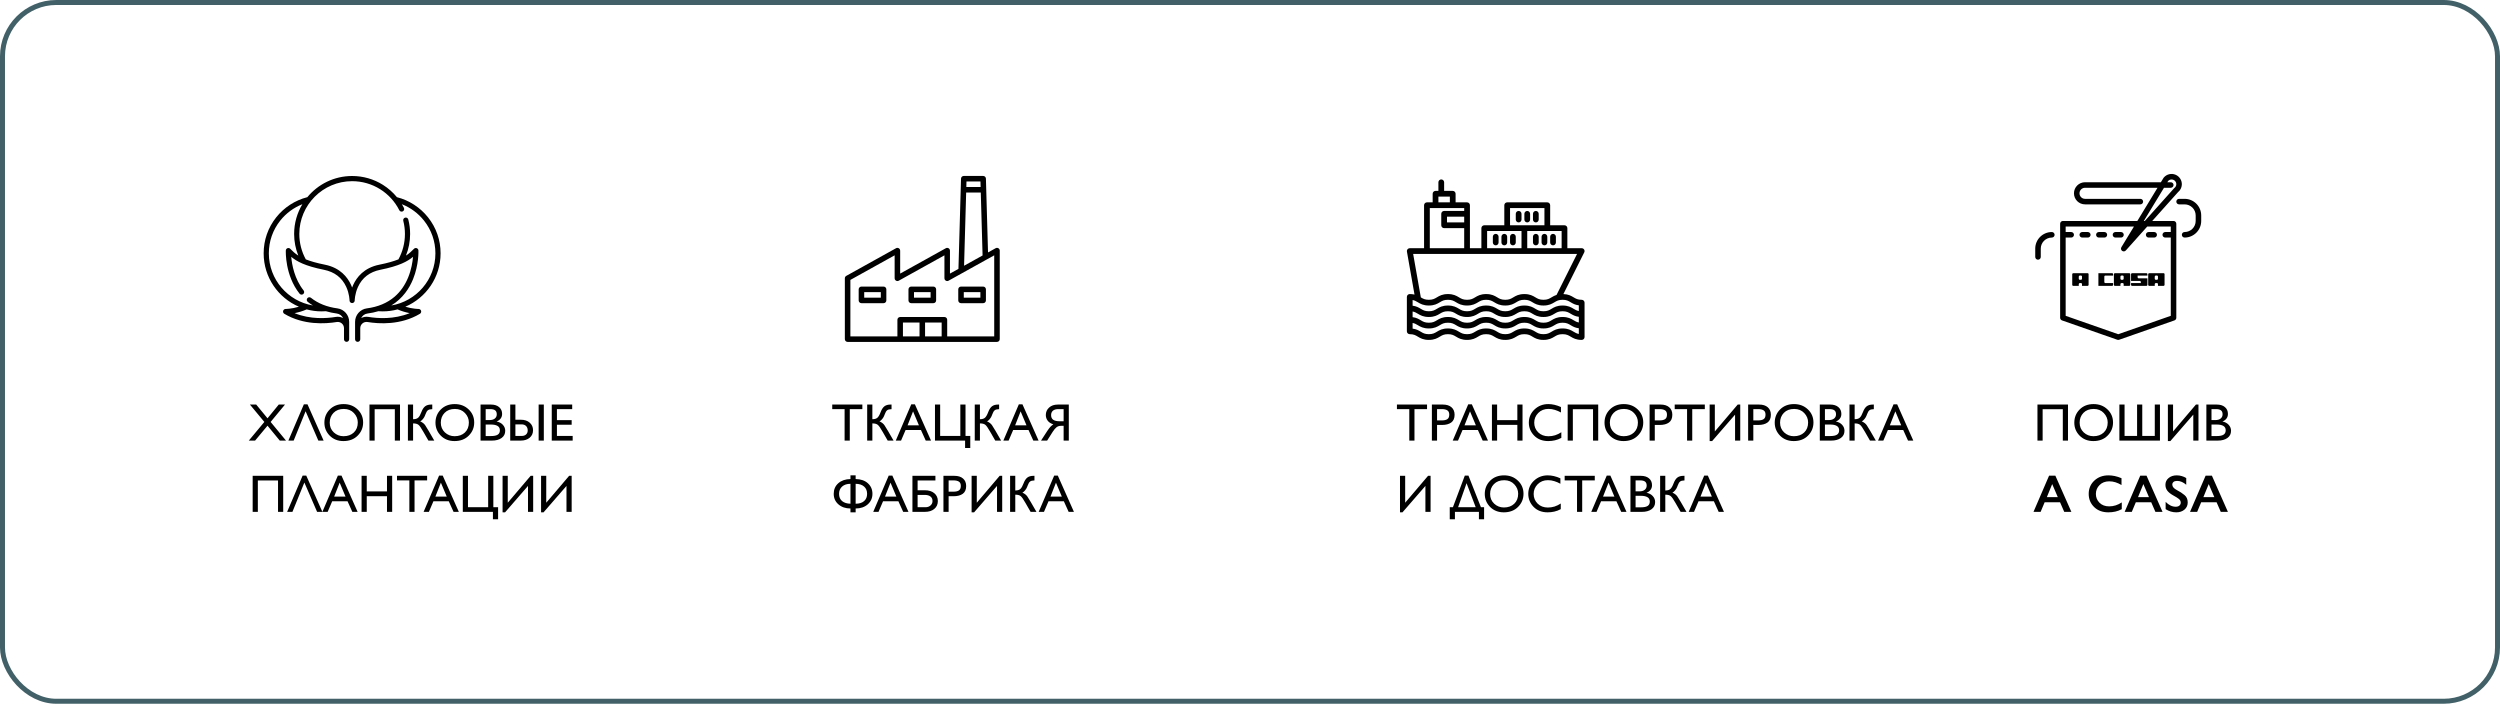 <?xml version="1.0" encoding="UTF-8"?> <svg xmlns="http://www.w3.org/2000/svg" width="5016" height="1412" viewBox="0 0 5016 1412" fill="none"> <rect x="5" y="5" width="5006" height="1402" rx="108" stroke="#426067" stroke-width="10"></rect> <path d="M514.052 811.708L536.736 839.268L559.314 811.708H571.822L542.99 846.582L573.836 884H561.328L536.736 854.108L511.826 884H499.212L530.376 846.582L501.438 811.708H514.052ZM609.662 811.284H616.976L649.306 884H638.706L613.266 825.382H613.054L589.204 884H578.604L609.662 811.284ZM728.564 847.748C728.564 857.995 724.924 866.757 717.646 874.036C710.438 881.315 700.898 884.954 689.026 884.954C677.931 884.954 668.78 881.35 661.572 874.142C654.434 866.863 650.866 858.171 650.866 848.066C650.866 837.607 654.434 828.774 661.572 821.566C668.78 814.358 678.108 810.754 689.556 810.754C700.65 810.754 709.908 814.287 717.328 821.354C724.818 828.421 728.564 837.219 728.564 847.748ZM661.572 848.066C661.572 855.91 664.292 862.411 669.734 867.57C675.246 872.658 681.747 875.202 689.238 875.202C697.788 875.202 704.678 872.729 709.908 867.782C715.208 862.765 717.858 856.051 717.858 847.642C717.858 840.575 715.278 834.286 710.12 828.774C704.961 823.262 698.212 820.506 689.874 820.506C681.182 820.506 674.292 823.121 669.204 828.35C664.116 833.579 661.572 840.151 661.572 848.066ZM741.309 811.708H802.577V884H792.189V821.036H751.697V884H741.309V811.708ZM818.429 811.708H828.817V841.07H829.347C833.587 841.07 836.837 840.045 839.099 837.996C841.36 835.876 843.48 832.131 845.459 826.76C847.508 821.389 850.017 817.538 852.985 815.206C856.023 812.874 860.122 811.708 865.281 811.708H867.295V821.036H866.447C862.984 821.036 860.334 821.743 858.497 823.156C856.73 824.499 855.105 827.219 853.621 831.318L853.091 832.802C852.101 835.629 850.653 838.208 848.745 840.54C846.907 842.872 845.035 844.497 843.127 845.416C847.72 847.465 851.077 850.115 853.197 853.366C855.317 856.546 857.649 860.327 860.193 864.708L871.323 884H859.557L849.381 866.298C845.07 858.595 841.749 853.896 839.417 852.2C837.085 850.433 833.728 849.55 829.347 849.55H828.817V884H818.429V811.708ZM951.433 847.748C951.433 857.995 947.794 866.757 940.515 874.036C933.307 881.315 923.767 884.954 911.895 884.954C900.8 884.954 891.649 881.35 884.441 874.142C877.304 866.863 873.735 858.171 873.735 848.066C873.735 837.607 877.304 828.774 884.441 821.566C891.649 814.358 900.977 810.754 912.425 810.754C923.52 810.754 932.777 814.287 940.197 821.354C947.688 828.421 951.433 837.219 951.433 847.748ZM884.441 848.066C884.441 855.91 887.162 862.411 892.603 867.57C898.115 872.658 904.616 875.202 912.107 875.202C920.658 875.202 927.548 872.729 932.777 867.782C938.077 862.765 940.727 856.051 940.727 847.642C940.727 840.575 938.148 834.286 932.989 828.774C927.83 823.262 921.082 820.506 912.743 820.506C904.051 820.506 897.161 823.121 892.073 828.35C886.985 833.579 884.441 840.151 884.441 848.066ZM985.061 811.708C991.986 811.708 997.427 813.404 1001.38 816.796C1005.41 820.188 1007.43 824.746 1007.43 830.47C1007.43 834.074 1006.47 837.148 1004.56 839.692C1002.73 842.236 1000.01 844.25 996.403 845.734C1001.56 846.653 1005.73 848.843 1008.91 852.306C1012.09 855.769 1013.68 859.761 1013.68 864.284C1013.68 870.503 1011.24 875.343 1006.37 878.806C1001.49 882.269 995.131 884 987.287 884H964.179V811.708H985.061ZM974.461 842.872H981.775C986.651 842.872 990.361 841.812 992.905 839.692C995.449 837.572 996.721 834.781 996.721 831.318C996.721 827.643 995.661 824.993 993.541 823.368C991.491 821.672 988.099 820.824 983.365 820.824H974.461V842.872ZM985.379 874.884C991.385 874.884 995.802 873.965 998.629 872.128C1001.53 870.291 1002.97 867.358 1002.97 863.33C1002.97 859.302 1001.38 856.369 998.205 854.532C995.095 852.695 990.679 851.776 984.955 851.776H974.461V874.884H985.379ZM1080.73 811.708H1091.12V884H1080.73V811.708ZM1023.7 811.708H1034.09V842.13H1044.79C1052.43 842.13 1058.43 844.109 1062.81 848.066C1067.27 851.953 1069.49 857.005 1069.49 863.224C1069.49 869.513 1067.2 874.566 1062.6 878.382C1058.08 882.127 1052.14 884 1044.79 884H1023.7V811.708ZM1046.81 874.672C1050.48 874.672 1053.38 873.683 1055.5 871.704C1057.69 869.725 1058.79 867.04 1058.79 863.648C1058.79 859.903 1057.69 856.935 1055.5 854.744C1053.31 852.553 1050.31 851.458 1046.49 851.458H1034.09V874.672H1046.81ZM1148.05 811.708V820.93H1117.42V842.978H1146.99V852.2H1117.42V874.672H1149.01V884H1107.03V811.708H1148.05ZM506.95 954.708H568.218V1027H557.83V964.036H517.338V1027H506.95V954.708ZM607.177 954.284H614.491L646.821 1027H636.221L610.781 968.382H610.569L586.719 1027H576.119L607.177 954.284ZM685.192 954.284L717.522 1027H706.922L697.276 1005.69H666.536L657.42 1027H646.82L677.878 954.284H685.192ZM670.458 996.366H693.248L681.482 968.382L670.458 996.366ZM735.859 954.708V985.978H776.457V954.708H786.845V1027H776.457V995.518H735.859V1027H725.471V954.708H735.859ZM856.966 954.708V963.824H831.738V1027H821.35V963.824H796.546V954.708H856.966ZM888.29 954.284L920.62 1027H910.02L900.374 1005.69H869.634L860.518 1027H849.918L880.976 954.284H888.29ZM873.556 996.366H896.346L884.58 968.382L873.556 996.366ZM928.569 954.708H938.957V1017.67H979.449V954.708H989.837V1017.67H999.377V1041.84H988.989V1027H928.569V954.708ZM1008.38 954.708H1018.77V1008.66L1064.67 954.708H1069.75V1027H1059.37V974.954L1013.36 1027.95H1008.38V954.708ZM1085.6 954.708H1095.99V1008.66L1141.89 954.708H1146.98V1027H1136.59V974.954L1090.58 1027.95H1085.6V954.708Z" fill="black"></path> <path d="M1730.22 811.708V820.824H1704.99V884H1694.61V820.824H1669.8V811.708H1730.22ZM1739.92 811.708H1750.31V841.07H1750.84C1755.08 841.07 1758.33 840.045 1760.59 837.996C1762.85 835.876 1764.97 832.131 1766.95 826.76C1769 821.389 1771.51 817.538 1774.48 815.206C1777.52 812.874 1781.62 811.708 1786.77 811.708H1788.79V821.036H1787.94C1784.48 821.036 1781.83 821.743 1779.99 823.156C1778.22 824.499 1776.6 827.219 1775.11 831.318L1774.58 832.802C1773.6 835.629 1772.15 838.208 1770.24 840.54C1768.4 842.872 1766.53 844.497 1764.62 845.416C1769.21 847.465 1772.57 850.115 1774.69 853.366C1776.81 856.546 1779.14 860.327 1781.69 864.708L1792.82 884H1781.05L1770.87 866.298C1766.56 858.595 1763.24 853.896 1760.91 852.2C1758.58 850.433 1755.22 849.55 1750.84 849.55H1750.31V884H1739.92V811.708ZM1835.66 811.284L1867.99 884H1857.39L1847.75 862.694H1817.01L1807.89 884H1797.29L1828.35 811.284H1835.66ZM1820.93 853.366H1843.72L1831.95 825.382L1820.93 853.366ZM1875.94 811.708H1886.33V874.672H1926.82V811.708H1937.21V874.672H1946.75V898.84H1936.36V884H1875.94V811.708ZM1955.75 811.708H1966.14V841.07H1966.67C1970.91 841.07 1974.16 840.045 1976.42 837.996C1978.68 835.876 1980.8 832.131 1982.78 826.76C1984.83 821.389 1987.34 817.538 1990.31 815.206C1993.35 812.874 1997.45 811.708 2002.6 811.708H2004.62V821.036H2003.77C2000.31 821.036 1997.66 821.743 1995.82 823.156C1994.05 824.499 1992.43 827.219 1990.94 831.318L1990.41 832.802C1989.43 835.629 1987.98 838.208 1986.07 840.54C1984.23 842.872 1982.36 844.497 1980.45 845.416C1985.04 847.465 1988.4 850.115 1990.52 853.366C1992.64 856.546 1994.97 860.327 1997.52 864.708L2008.65 884H1996.88L1986.7 866.298C1982.39 858.595 1979.07 853.896 1976.74 852.2C1974.41 850.433 1971.05 849.55 1966.67 849.55H1966.14V884H1955.75V811.708ZM2051.49 811.284L2083.82 884H2073.22L2063.58 862.694H2032.84L2023.72 884H2013.12L2044.18 811.284H2051.49ZM2036.76 853.366H2059.55L2047.78 825.382L2036.76 853.366ZM2144.44 811.708V884H2134.06V854.32H2129.39C2125.43 854.32 2122.22 855.309 2119.75 857.288C2117.34 859.196 2114.8 862.235 2112.11 866.404L2100.98 884H2088.69L2101.09 864.92C2103.7 861.033 2105.75 858.277 2107.24 856.652C2108.72 855.027 2110.77 853.26 2113.39 851.352C2108.44 849.868 2104.69 847.465 2102.15 844.144C2099.61 840.823 2098.33 837.007 2098.33 832.696C2098.33 826.689 2100.52 821.707 2104.91 817.75C2109.29 813.722 2115.15 811.708 2122.5 811.708H2144.44ZM2134.06 820.824H2123.46C2118.72 820.824 2115.12 821.884 2112.64 824.004C2110.17 826.124 2108.93 829.057 2108.93 832.802C2108.93 837.113 2110.35 840.257 2113.17 842.236C2116 844.215 2120.28 845.204 2126 845.204H2134.06V820.824ZM1706.37 1020.22C1696.62 1020.22 1688.56 1017.46 1682.2 1011.95C1675.91 1006.44 1672.77 999.405 1672.77 990.854C1672.77 982.091 1675.84 974.989 1681.99 969.548C1688.21 964.107 1696.34 961.315 1706.37 961.174V953.754H1716.76V961.174C1727.08 961.315 1735.27 964.142 1741.35 969.654C1747.43 975.166 1750.47 982.233 1750.47 990.854C1750.47 999.334 1747.32 1006.37 1741.03 1011.95C1734.74 1017.46 1726.65 1020.22 1716.76 1020.22V1027.95H1706.37V1020.22ZM1706.37 970.714C1699.31 970.714 1693.72 972.551 1689.62 976.226C1685.53 979.901 1683.48 984.741 1683.48 990.748C1683.48 997.179 1685.56 1002.09 1689.73 1005.48C1693.9 1008.8 1699.45 1010.53 1706.37 1010.68V970.714ZM1716.76 1010.68C1724.04 1010.68 1729.69 1008.91 1733.72 1005.38C1737.75 1001.84 1739.76 997.002 1739.76 990.854C1739.76 984.635 1737.75 979.759 1733.72 976.226C1729.69 972.622 1724.04 970.785 1716.76 970.714V1010.68ZM1790.43 954.284L1822.76 1027H1812.16L1802.51 1005.69H1771.77L1762.65 1027H1752.05L1783.11 954.284H1790.43ZM1775.69 996.366H1798.48L1786.72 968.382L1775.69 996.366ZM1830.71 954.708H1876.82V964.036H1841.09V983.646H1855.62C1863.53 983.646 1869.86 985.625 1874.59 989.582C1879.32 993.539 1881.69 998.804 1881.69 1005.38C1881.69 1011.95 1879.29 1017.21 1874.48 1021.17C1869.75 1025.06 1863.46 1027 1855.62 1027H1830.71V954.708ZM1857.31 1017.67C1861.06 1017.67 1864.27 1016.51 1866.96 1014.17C1869.64 1011.77 1870.99 1008.84 1870.99 1005.38C1870.99 1001.35 1869.61 998.274 1866.85 996.154C1864.17 994.034 1860.21 992.974 1854.98 992.974H1841.09V1017.67H1857.31ZM1914.97 954.708C1922.39 954.708 1928.15 956.51 1932.24 960.114C1936.41 963.718 1938.5 968.735 1938.5 975.166C1938.5 982.303 1936.24 987.497 1931.71 990.748C1927.19 993.999 1921.04 995.624 1913.27 995.624H1903.31V1027H1892.92V954.708H1914.97ZM1903.31 986.508H1912.85C1917.79 986.508 1921.5 985.66 1923.98 983.964C1926.52 982.268 1927.79 979.265 1927.79 974.954C1927.79 970.855 1926.52 967.993 1923.98 966.368C1921.43 964.672 1917.72 963.824 1912.85 963.824H1903.31V986.508ZM1949.44 954.708H1959.83V1008.66L2005.72 954.708H2010.81V1027H2000.42V974.954L1954.42 1027.95H1949.44V954.708ZM2026.66 954.708H2037.05V984.07H2037.58C2041.82 984.07 2045.07 983.045 2047.33 980.996C2049.59 978.876 2051.71 975.131 2053.69 969.76C2055.74 964.389 2058.25 960.538 2061.22 958.206C2064.26 955.874 2068.35 954.708 2073.51 954.708H2075.53V964.036H2074.68C2071.22 964.036 2068.57 964.743 2066.73 966.156C2064.96 967.499 2063.34 970.219 2061.85 974.318L2061.32 975.802C2060.33 978.629 2058.88 981.208 2056.98 983.54C2055.14 985.872 2053.27 987.497 2051.36 988.416C2055.95 990.465 2059.31 993.115 2061.43 996.366C2063.55 999.546 2065.88 1003.33 2068.42 1007.71L2079.55 1027H2067.79L2057.61 1009.3C2053.3 1001.6 2049.98 996.896 2047.65 995.2C2045.32 993.433 2041.96 992.55 2037.58 992.55H2037.05V1027H2026.66V954.708ZM2122.4 954.284L2154.73 1027H2144.13L2134.49 1005.69H2103.75L2094.63 1027H2084.03L2115.09 954.284H2122.4ZM2107.67 996.366H2130.46L2118.69 968.382L2107.67 996.366Z" fill="black"></path> <path d="M2863.22 811.708V820.824H2837.99V884H2827.61V820.824H2802.8V811.708H2863.22ZM2894.97 811.708C2902.39 811.708 2908.15 813.51 2912.25 817.114C2916.42 820.718 2918.5 825.735 2918.5 832.166C2918.5 839.303 2916.24 844.497 2911.72 847.748C2907.2 850.999 2901.05 852.624 2893.27 852.624H2883.31V884H2872.92V811.708H2894.97ZM2883.31 843.508H2892.85C2897.8 843.508 2901.51 842.66 2903.98 840.964C2906.52 839.268 2907.8 836.265 2907.8 831.954C2907.8 827.855 2906.52 824.993 2903.98 823.368C2901.44 821.672 2897.73 820.824 2892.85 820.824H2883.31V843.508ZM2953.14 811.284L2985.47 884H2974.87L2965.22 862.694H2934.48L2925.36 884H2914.76L2945.82 811.284H2953.14ZM2938.4 853.366H2961.19L2949.43 825.382L2938.4 853.366ZM3003.8 811.708V842.978H3044.4V811.708H3054.79V884H3044.4V852.518H3003.8V884H2993.41V811.708H3003.8ZM3131.91 816.69V827.608C3128.02 825.417 3123.99 823.686 3119.82 822.414C3115.65 821.071 3111.34 820.4 3106.89 820.4C3098.62 820.4 3091.77 823.121 3086.33 828.562C3080.95 834.003 3078.27 840.505 3078.27 848.066C3078.27 855.698 3080.92 862.164 3086.22 867.464C3091.59 872.693 3098.44 875.308 3106.78 875.308C3111.52 875.308 3116.01 874.637 3120.25 873.294C3124.56 871.881 3128.69 869.867 3132.65 867.252V878.594C3128.41 880.855 3124.1 882.481 3119.72 883.47C3115.4 884.459 3110.95 884.954 3106.36 884.954C3094.7 884.954 3085.3 881.315 3078.16 874.036C3071.03 866.687 3067.46 857.995 3067.46 847.96C3067.46 837.572 3071.24 828.774 3078.8 821.566C3086.43 814.358 3095.69 810.754 3106.57 810.754C3114.7 810.754 3123.14 812.733 3131.91 816.69ZM3145.38 811.708H3206.64V884H3196.26V821.036H3155.76V884H3145.38V811.708ZM3297.01 847.748C3297.01 857.995 3293.37 866.757 3286.09 874.036C3278.89 881.315 3269.35 884.954 3257.47 884.954C3246.38 884.954 3237.23 881.35 3230.02 874.142C3222.88 866.863 3219.31 858.171 3219.31 848.066C3219.31 837.607 3222.88 828.774 3230.02 821.566C3237.23 814.358 3246.56 810.754 3258 810.754C3269.1 810.754 3278.36 814.287 3285.78 821.354C3293.27 828.421 3297.01 837.219 3297.01 847.748ZM3230.02 848.066C3230.02 855.91 3232.74 862.411 3238.18 867.57C3243.69 872.658 3250.2 875.202 3257.69 875.202C3266.24 875.202 3273.13 872.729 3278.36 867.782C3283.66 862.765 3286.31 856.051 3286.31 847.642C3286.31 840.575 3283.73 834.286 3278.57 828.774C3273.41 823.262 3266.66 820.506 3258.32 820.506C3249.63 820.506 3242.74 823.121 3237.65 828.35C3232.56 833.579 3230.02 840.151 3230.02 848.066ZM3331.81 811.708C3339.23 811.708 3344.99 813.51 3349.08 817.114C3353.25 820.718 3355.34 825.735 3355.34 832.166C3355.34 839.303 3353.08 844.497 3348.55 847.748C3344.03 850.999 3337.88 852.624 3330.11 852.624H3320.15V884H3309.76V811.708H3331.81ZM3320.15 843.508H3329.69C3334.63 843.508 3338.34 842.66 3340.82 840.964C3343.36 839.268 3344.63 836.265 3344.63 831.954C3344.63 827.855 3343.36 824.993 3340.82 823.368C3338.27 821.672 3334.56 820.824 3329.69 820.824H3320.15V843.508ZM3420.55 811.708V820.824H3395.32V884H3384.93V820.824H3360.13V811.708H3420.55ZM3430.25 811.708H3440.64V865.662L3486.54 811.708H3491.62V884H3481.24V831.954L3435.23 884.954H3430.25V811.708ZM3529.52 811.708C3536.94 811.708 3542.7 813.51 3546.8 817.114C3550.97 820.718 3553.05 825.735 3553.05 832.166C3553.05 839.303 3550.79 844.497 3546.27 847.748C3541.75 850.999 3535.6 852.624 3527.83 852.624H3517.86V884H3507.47V811.708H3529.52ZM3517.86 843.508H3527.4C3532.35 843.508 3536.06 842.66 3538.53 840.964C3541.08 839.268 3542.35 836.265 3542.35 831.954C3542.35 827.855 3541.08 824.993 3538.53 823.368C3535.99 821.672 3532.28 820.824 3527.4 820.824H3517.86V843.508ZM3638.51 847.748C3638.51 857.995 3634.87 866.757 3627.59 874.036C3620.38 881.315 3610.84 884.954 3598.97 884.954C3587.88 884.954 3578.73 881.35 3571.52 874.142C3564.38 866.863 3560.81 858.171 3560.81 848.066C3560.81 837.607 3564.38 828.774 3571.52 821.566C3578.73 814.358 3588.05 810.754 3599.5 810.754C3610.6 810.754 3619.85 814.287 3627.27 821.354C3634.77 828.421 3638.51 837.219 3638.51 847.748ZM3571.52 848.066C3571.52 855.91 3574.24 862.411 3579.68 867.57C3585.19 872.658 3591.69 875.202 3599.18 875.202C3607.74 875.202 3614.63 872.729 3619.85 867.782C3625.15 862.765 3627.8 856.051 3627.8 847.642C3627.8 840.575 3625.23 834.286 3620.07 828.774C3614.91 823.262 3608.16 820.506 3599.82 820.506C3591.13 820.506 3584.24 823.121 3579.15 828.35C3574.06 833.579 3571.52 840.151 3571.52 848.066ZM3672.14 811.708C3679.06 811.708 3684.51 813.404 3688.46 816.796C3692.49 820.188 3694.5 824.746 3694.5 830.47C3694.5 834.074 3693.55 837.148 3691.64 839.692C3689.81 842.236 3687.08 844.25 3683.48 845.734C3688.64 846.653 3692.81 848.843 3695.99 852.306C3699.17 855.769 3700.76 859.761 3700.76 864.284C3700.76 870.503 3698.32 875.343 3693.44 878.806C3688.57 882.269 3682.21 884 3674.36 884H3651.26V811.708H3672.14ZM3661.54 842.872H3668.85C3673.73 842.872 3677.44 841.812 3679.98 839.692C3682.53 837.572 3683.8 834.781 3683.8 831.318C3683.8 827.643 3682.74 824.993 3680.62 823.368C3678.57 821.672 3675.18 820.824 3670.44 820.824H3661.54V842.872ZM3672.46 874.884C3678.46 874.884 3682.88 873.965 3685.71 872.128C3688.6 870.291 3690.05 867.358 3690.05 863.33C3690.05 859.302 3688.46 856.369 3685.28 854.532C3682.17 852.695 3677.76 851.776 3672.03 851.776H3661.54V874.884H3672.46ZM3710.78 811.708H3721.17V841.07H3721.7C3725.94 841.07 3729.19 840.045 3731.45 837.996C3733.71 835.876 3735.83 832.131 3737.81 826.76C3739.86 821.389 3742.37 817.538 3745.33 815.206C3748.37 812.874 3752.47 811.708 3757.63 811.708H3759.64V821.036H3758.8C3755.33 821.036 3752.68 821.743 3750.85 823.156C3749.08 824.499 3747.45 827.219 3745.97 831.318L3745.44 832.802C3744.45 835.629 3743 838.208 3741.09 840.54C3739.26 842.872 3737.38 844.497 3735.48 845.416C3740.07 847.465 3743.43 850.115 3745.55 853.366C3747.67 856.546 3750 860.327 3752.54 864.708L3763.67 884H3751.91L3741.73 866.298C3737.42 858.595 3734.1 853.896 3731.77 852.2C3729.43 850.433 3726.08 849.55 3721.7 849.55H3721.17V884H3710.78V811.708ZM3806.52 811.284L3838.85 884H3828.25L3818.6 862.694H3787.86L3778.75 884H3768.15L3799.2 811.284H3806.52ZM3791.78 853.366H3814.57L3802.81 825.382L3791.78 853.366ZM2808.95 954.708H2819.34V1008.66L2865.24 954.708H2870.32V1027H2859.94V974.954L2813.93 1027.95H2808.95V954.708ZM2908.78 1017.67H2915.14L2938.99 954.284H2946.31L2971.32 1017.67H2977.68V1041.84H2967.3V1027H2919.17V1041.84H2908.78V1017.67ZM2960.83 1017.67L2942.49 969.442L2925.53 1017.67H2960.83ZM3056.75 990.748C3056.75 1000.99 3053.11 1009.76 3045.84 1017.04C3038.63 1024.31 3029.09 1027.95 3017.22 1027.95C3006.12 1027.95 2996.97 1024.35 2989.76 1017.14C2982.62 1009.86 2979.06 1001.17 2979.06 991.066C2979.06 980.607 2982.62 971.774 2989.76 964.566C2996.97 957.358 3006.3 953.754 3017.75 953.754C3028.84 953.754 3038.1 957.287 3045.52 964.354C3053.01 971.421 3056.75 980.219 3056.75 990.748ZM2989.76 991.066C2989.76 998.91 2992.48 1005.41 2997.92 1010.57C3003.44 1015.66 3009.94 1018.2 3017.43 1018.2C3025.98 1018.2 3032.87 1015.73 3038.1 1010.78C3043.4 1005.76 3046.05 999.051 3046.05 990.642C3046.05 983.575 3043.47 977.286 3038.31 971.774C3033.15 966.262 3026.4 963.506 3018.06 963.506C3009.37 963.506 3002.48 966.121 2997.39 971.35C2992.31 976.579 2989.76 983.151 2989.76 991.066ZM3130.77 959.69V970.608C3126.88 968.417 3122.85 966.686 3118.68 965.414C3114.51 964.071 3110.2 963.4 3105.75 963.4C3097.48 963.4 3090.63 966.121 3085.19 971.562C3079.82 977.003 3077.13 983.505 3077.13 991.066C3077.13 998.698 3079.78 1005.16 3085.08 1010.46C3090.45 1015.69 3097.31 1018.31 3105.64 1018.31C3110.38 1018.31 3114.87 1017.64 3119.11 1016.29C3123.42 1014.88 3127.55 1012.87 3131.51 1010.25V1021.59C3127.27 1023.86 3122.96 1025.48 3118.58 1026.47C3114.27 1027.46 3109.81 1027.95 3105.22 1027.95C3093.56 1027.95 3084.16 1024.31 3077.02 1017.04C3069.89 1009.69 3066.32 1000.99 3066.32 990.96C3066.32 980.572 3070.1 971.774 3077.66 964.566C3085.29 957.358 3094.55 953.754 3105.43 953.754C3113.56 953.754 3122 955.733 3130.77 959.69ZM3199.75 954.708V963.824H3174.52V1027H3164.14V963.824H3139.33V954.708H3199.75ZM3231.08 954.284L3263.41 1027H3252.81L3243.16 1005.69H3212.42L3203.3 1027H3192.7L3223.76 954.284H3231.08ZM3216.34 996.366H3239.13L3227.37 968.382L3216.34 996.366ZM3292.24 954.708C3299.16 954.708 3304.6 956.404 3308.56 959.796C3312.59 963.188 3314.6 967.746 3314.6 973.47C3314.6 977.074 3313.65 980.148 3311.74 982.692C3309.9 985.236 3307.18 987.25 3303.58 988.734C3308.74 989.653 3312.91 991.843 3316.09 995.306C3319.27 998.769 3320.86 1002.76 3320.86 1007.28C3320.86 1013.5 3318.42 1018.34 3313.54 1021.81C3308.67 1025.27 3302.31 1027 3294.46 1027H3271.35V954.708H3292.24ZM3281.64 985.872H3288.95C3293.83 985.872 3297.54 984.812 3300.08 982.692C3302.62 980.572 3303.9 977.781 3303.9 974.318C3303.9 970.643 3302.84 967.993 3300.72 966.368C3298.67 964.672 3295.27 963.824 3290.54 963.824H3281.64V985.872ZM3292.55 1017.88C3298.56 1017.88 3302.98 1016.97 3305.8 1015.13C3308.7 1013.29 3310.15 1010.36 3310.15 1006.33C3310.15 1002.3 3308.56 999.369 3305.38 997.532C3302.27 995.695 3297.85 994.776 3292.13 994.776H3281.64V1017.88H3292.55ZM3330.88 954.708H3341.26V984.07H3341.79C3346.03 984.07 3349.28 983.045 3351.55 980.996C3353.81 978.876 3355.93 975.131 3357.91 969.76C3359.96 964.389 3362.46 960.538 3365.43 958.206C3368.47 955.874 3372.57 954.708 3377.73 954.708H3379.74V964.036H3378.89C3375.43 964.036 3372.78 964.743 3370.94 966.156C3369.18 967.499 3367.55 970.219 3366.07 974.318L3365.54 975.802C3364.55 978.629 3363.1 981.208 3361.19 983.54C3359.35 985.872 3357.48 987.497 3355.57 988.416C3360.17 990.465 3363.52 993.115 3365.64 996.366C3367.76 999.546 3370.1 1003.33 3372.64 1007.71L3383.77 1027H3372L3361.83 1009.3C3357.52 1001.6 3354.2 996.896 3351.86 995.2C3349.53 993.433 3346.18 992.55 3341.79 992.55H3341.26V1027H3330.88V954.708ZM3426.62 954.284L3458.95 1027H3448.35L3438.7 1005.69H3407.96L3398.84 1027H3388.24L3419.3 954.284H3426.62ZM3411.88 996.366H3434.67L3422.91 968.382L3411.88 996.366Z" fill="black"></path> <path d="M884 508.383C884 481.823 875.287 456.815 858.801 436.061C843.002 416.173 820.869 401.838 796.398 395.611C788.461 385.96 778.999 377.587 768.315 370.875C749.82 359.256 728.444 353.115 706.5 353.115C670.368 353.115 638.029 369.671 616.67 395.593C592.203 401.804 570.072 416.113 554.261 435.983C537.735 456.752 529 481.787 529 508.383C529 556.363 558.192 597.651 599.746 615.426C585.1 619.809 573.253 619.903 573.107 619.903C570.77 619.903 568.72 621.462 568.096 623.715C567.472 625.967 568.428 628.359 570.432 629.562C608.985 652.694 652.86 649.85 675.582 646.098C679.243 645.492 682.958 646.516 685.772 648.904C688.576 651.283 690.183 654.763 690.183 658.451V680.683C690.183 683.555 692.511 685.883 695.383 685.883C698.256 685.883 700.584 683.555 700.584 680.683V645.875C700.584 632.155 690.472 620.486 677.064 618.733C656.039 615.982 638.16 608.85 623.925 597.533C621.676 595.745 618.406 596.12 616.618 598.368C614.832 600.616 615.205 603.887 617.453 605.674C620.736 608.284 624.198 610.68 627.812 612.883C577.708 604.496 539.4 560.833 539.4 508.383C539.4 484.164 547.353 461.368 562.399 442.46C574.044 427.825 589.449 416.506 606.694 409.717C596.189 427.195 590.139 447.642 590.139 469.477C590.139 484.371 593.006 499.104 598.497 512.813C591.638 508.45 587.196 504.005 582.816 499.622L582.342 499.148C580.883 497.69 578.701 497.231 576.779 497.98C574.857 498.728 573.559 500.54 573.47 502.601C573.383 504.614 571.676 552.316 601.026 589.218C602.814 591.466 606.086 591.839 608.333 590.051C610.581 588.263 610.954 584.992 609.166 582.744C590.838 559.701 585.73 531.236 584.341 515.316C595.096 524.334 611.684 533.629 649.9 541.273C671.082 545.509 686.143 557.026 694.664 575.503C701.173 589.617 701.3 602.75 701.301 602.87C701.301 605.742 703.628 608.07 706.501 608.07C709.373 608.07 711.701 605.742 711.701 602.87C711.701 602.743 711.774 589.938 718.182 575.842C726.671 557.167 741.784 545.536 763.101 541.273C801.349 533.623 817.933 524.32 828.687 515.294C827.818 525.433 825.438 540.674 819.05 556.376C812.61 572.202 803.405 585.323 791.687 595.376C777.027 607.953 758.27 615.812 735.937 618.734C722.528 620.487 712.417 632.156 712.417 645.876V680.684C712.417 683.556 714.745 685.884 717.617 685.884C720.49 685.884 722.818 683.556 722.818 680.684V658.452C722.818 654.763 724.425 651.283 727.229 648.905C730.044 646.516 733.758 645.493 737.419 646.098C760.141 649.852 804.015 652.695 842.569 629.562C844.574 628.36 845.53 625.968 844.905 623.715C844.282 621.463 842.231 619.903 839.893 619.903C839.743 619.903 827.935 619.838 813.245 615.431C854.803 597.657 884 556.367 884 508.383ZM645.361 624.745C648.218 624.745 651.107 624.638 653.954 624.429C660.829 626.497 668.084 628.047 675.716 629.045C681.292 629.775 685.932 633.323 688.36 638.173C683.966 635.855 678.897 635.009 673.886 635.836C655.556 638.865 622.597 641.291 591.018 628.283C598.061 626.917 606.548 624.629 615.287 620.796C624.885 623.367 634.964 624.745 645.361 624.745ZM821.982 628.283C790.403 641.291 757.444 638.865 739.114 635.836C734.101 635.01 729.033 635.855 724.641 638.172C727.068 633.323 731.708 629.775 737.284 629.045C745.146 628.017 752.392 626.444 759.073 624.428C761.911 624.635 764.788 624.745 767.639 624.745C778.036 624.745 788.115 623.367 797.713 620.796C806.452 624.629 814.939 626.917 821.982 628.283ZM785.093 612.899C808.447 598.637 821.46 578.042 828.682 560.295C840.606 530.989 839.58 503.746 839.53 502.601C839.441 500.54 838.143 498.728 836.221 497.98C834.296 497.231 832.115 497.69 830.658 499.148L830.184 499.622C825.804 504.006 821.362 508.45 814.503 512.813C819.994 499.105 822.861 484.371 822.861 469.478C822.861 459.626 821.627 449.837 819.193 440.384C818.477 437.603 815.642 435.926 812.861 436.645C810.08 437.361 808.405 440.196 809.121 442.977C811.337 451.583 812.46 460.499 812.46 469.478C812.46 487.301 807.953 504.866 799.437 520.385C790.152 524.11 777.902 527.707 761.06 531.075C730.19 537.249 715.554 556.487 708.713 571.539C707.886 573.358 707.152 575.156 706.499 576.918C705.847 575.156 705.113 573.358 704.286 571.539C697.445 556.488 682.809 537.249 651.939 531.075C635.096 527.706 622.845 524.11 613.561 520.385C605.046 504.865 600.539 487.301 600.539 469.478C600.539 411.051 648.073 363.517 706.499 363.517C726.483 363.517 745.947 369.108 762.782 379.683C779.17 389.977 792.435 404.533 801.144 421.778C802.438 424.341 805.566 425.37 808.13 424.076C810.693 422.781 811.722 419.653 810.427 417.089C809.163 414.586 807.805 412.138 806.37 409.743C823.617 416.546 839.02 427.883 850.655 442.53C865.664 461.425 873.598 484.197 873.598 508.384C873.6 560.866 835.244 604.551 785.093 612.899Z" fill="black"></path> <g clip-path="url(#clip0)"> <path d="M2003.16 498.066C2001.47 497.071 1999.38 497.045 1997.66 497.999L1982.38 506.485L1978.15 358.395C1978.07 355.39 1975.6 352.999 1972.6 353H1933.75C1930.74 352.999 1928.28 355.39 1928.2 358.395L1923.03 539.48L1906 548.915V502.85C1906 499.785 1903.51 497.301 1900.45 497.303C1899.51 497.303 1898.58 497.543 1897.76 497.999L1806.1 548.915V502.85C1806.1 499.785 1803.61 497.301 1800.55 497.303C1799.61 497.303 1798.68 497.543 1797.86 497.999L1697.96 553.499C1696.2 554.477 1695.1 556.334 1695.1 558.35V680.45C1695.1 683.515 1697.58 686 1700.65 686H2000.35C2003.41 686 2005.9 683.515 2005.9 680.45V502.85C2005.9 500.883 2004.86 499.063 2003.16 498.066ZM1939.14 364.1H1967.2L1967.53 375.2H1938.83L1939.14 364.1ZM1938.51 386.3H1967.84L1971.45 512.557L1934.3 533.186L1938.51 386.3ZM1844.95 674.9H1811.65V647.15H1844.95V674.9ZM1889.35 674.9H1856.05V647.15H1889.35V674.9ZM1994.8 674.9H1900.45V641.6C1900.45 638.535 1897.96 636.05 1894.9 636.05H1806.1C1803.03 636.05 1800.55 638.535 1800.55 641.6V674.9H1706.2V561.619L1795 512.285V558.35C1795 561.415 1797.49 563.899 1800.55 563.897C1801.49 563.897 1802.42 563.657 1803.24 563.201L1894.9 512.285V558.35C1894.9 561.415 1897.39 563.899 1900.45 563.897C1901.39 563.897 1902.32 563.657 1903.14 563.201L1955.48 534.124L1979.81 520.61L1994.8 512.285V674.9Z" fill="black"></path> <path d="M1772.8 575H1728.4C1725.34 575 1722.85 577.485 1722.85 580.55V602.75C1722.85 605.815 1725.34 608.3 1728.4 608.3H1772.8C1775.87 608.3 1778.35 605.815 1778.35 602.75V580.55C1778.35 577.485 1775.87 575 1772.8 575ZM1767.25 597.2H1733.95V586.1H1767.25V597.2Z" fill="black"></path> <path d="M1872.7 575H1828.3C1825.24 575 1822.75 577.485 1822.75 580.55V602.75C1822.75 605.815 1825.24 608.3 1828.3 608.3H1872.7C1875.76 608.3 1878.25 605.815 1878.25 602.75V580.55C1878.25 577.485 1875.76 575 1872.7 575ZM1867.15 597.2H1833.85V586.1H1867.15V597.2Z" fill="black"></path> <path d="M1972.6 575H1928.2C1925.13 575 1922.65 577.485 1922.65 580.55V602.75C1922.65 605.815 1925.13 608.3 1928.2 608.3H1972.6C1975.66 608.3 1978.15 605.815 1978.15 602.75V580.55C1978.15 577.485 1975.66 575 1972.6 575ZM1967.05 597.2H1933.75V586.1H1967.05V597.2Z" fill="black"></path> </g> <path d="M3018.25 469.25C3016.73 469.25 3015.26 469.856 3014.18 470.934C3013.11 472.012 3012.5 473.475 3012.5 475V486.5C3012.5 488.025 3013.11 489.488 3014.18 490.566C3015.26 491.644 3016.73 492.25 3018.25 492.25C3019.77 492.25 3021.24 491.644 3022.32 490.566C3023.39 489.488 3024 488.025 3024 486.5V475C3024 473.475 3023.39 472.012 3022.32 470.934C3021.24 469.856 3019.77 469.25 3018.25 469.25Z" fill="black"></path> <path d="M3001 469.25C2999.48 469.25 2998.01 469.856 2996.93 470.934C2995.86 472.012 2995.25 473.475 2995.25 475V486.5C2995.25 488.025 2995.86 489.488 2996.93 490.566C2998.01 491.644 2999.48 492.25 3001 492.25C3002.52 492.25 3003.99 491.644 3005.07 490.566C3006.14 489.488 3006.75 488.025 3006.75 486.5V475C3006.75 473.475 3006.14 472.012 3005.07 470.934C3003.99 469.856 3002.52 469.25 3001 469.25Z" fill="black"></path> <path d="M3035.5 469.25C3033.98 469.25 3032.51 469.856 3031.43 470.934C3030.36 472.012 3029.75 473.475 3029.75 475V486.5C3029.75 488.025 3030.36 489.488 3031.43 490.566C3032.51 491.644 3033.98 492.25 3035.5 492.25C3037.02 492.25 3038.49 491.644 3039.57 490.566C3040.64 489.488 3041.25 488.025 3041.25 486.5V475C3041.25 473.475 3040.64 472.012 3039.57 470.934C3038.49 469.856 3037.02 469.25 3035.5 469.25Z" fill="black"></path> <path d="M3098.75 469.25C3097.23 469.25 3095.76 469.856 3094.68 470.934C3093.61 472.012 3093 473.475 3093 475V486.5C3093 488.025 3093.61 489.488 3094.68 490.566C3095.76 491.644 3097.23 492.25 3098.75 492.25C3100.27 492.25 3101.74 491.644 3102.82 490.566C3103.89 489.488 3104.5 488.025 3104.5 486.5V475C3104.5 473.475 3103.89 472.012 3102.82 470.934C3101.74 469.856 3100.27 469.25 3098.75 469.25Z" fill="black"></path> <path d="M3081.5 469.25C3079.98 469.25 3078.51 469.856 3077.43 470.934C3076.36 472.012 3075.75 473.475 3075.75 475V486.5C3075.75 488.025 3076.36 489.488 3077.43 490.566C3078.51 491.644 3079.98 492.25 3081.5 492.25C3083.02 492.25 3084.49 491.644 3085.57 490.566C3086.64 489.488 3087.25 488.025 3087.25 486.5V475C3087.25 473.475 3086.64 472.012 3085.57 470.934C3084.49 469.856 3083.02 469.25 3081.5 469.25Z" fill="black"></path> <path d="M3116 492.25C3117.52 492.25 3118.99 491.644 3120.07 490.566C3121.14 489.488 3121.75 488.025 3121.75 486.5V475C3121.75 473.475 3121.14 472.012 3120.07 470.934C3118.99 469.856 3117.52 469.25 3116 469.25C3114.48 469.25 3113.01 469.856 3111.93 470.934C3110.86 472.012 3110.25 473.475 3110.25 475V486.5C3110.25 488.025 3110.86 489.488 3111.93 490.566C3113.01 491.644 3114.48 492.25 3116 492.25Z" fill="black"></path> <path d="M3064.25 446.25C3065.77 446.25 3067.24 445.644 3068.32 444.566C3069.39 443.488 3070 442.025 3070 440.5V429C3070 427.475 3069.39 426.012 3068.32 424.934C3067.24 423.856 3065.77 423.25 3064.25 423.25C3062.73 423.25 3061.26 423.856 3060.18 424.934C3059.11 426.012 3058.5 427.475 3058.5 429V440.5C3058.5 442.025 3059.11 443.488 3060.18 444.566C3061.26 445.644 3062.73 446.25 3064.25 446.25Z" fill="black"></path> <path d="M3047 423.25C3045.48 423.25 3044.01 423.856 3042.93 424.934C3041.86 426.012 3041.25 427.475 3041.25 429V440.5C3041.25 442.025 3041.86 443.488 3042.93 444.566C3044.01 445.644 3045.48 446.25 3047 446.25C3048.52 446.25 3049.99 445.644 3051.07 444.566C3052.14 443.488 3052.75 442.025 3052.75 440.5V429C3052.75 427.475 3052.14 426.012 3051.07 424.934C3049.99 423.856 3048.52 423.25 3047 423.25Z" fill="black"></path> <path d="M3081.5 446.25C3083.02 446.25 3084.49 445.644 3085.57 444.566C3086.64 443.488 3087.25 442.025 3087.25 440.5V429C3087.25 427.475 3086.64 426.012 3085.57 424.934C3084.49 423.856 3083.02 423.25 3081.5 423.25C3079.98 423.25 3078.51 423.856 3077.43 424.934C3076.36 426.012 3075.75 427.475 3075.75 429V440.5C3075.75 442.025 3076.36 443.488 3077.43 444.566C3078.51 445.644 3079.98 446.25 3081.5 446.25Z" fill="black"></path> <path d="M3173.5 601.5C3165.51 601.5 3161.88 599.322 3157.29 596.569C3152.41 593.644 3146.91 590.352 3136.79 590.029L3178.65 506.323C3179.08 505.446 3179.29 504.472 3179.24 503.493C3179.2 502.514 3178.91 501.562 3178.39 500.729C3177.87 499.895 3177.15 499.207 3176.3 498.73C3175.44 498.252 3174.48 498.001 3173.5 498H3144.75V457.75C3144.75 456.225 3144.14 454.762 3143.07 453.684C3141.99 452.606 3140.52 452 3139 452H3110.25V411.75C3110.25 410.225 3109.64 408.762 3108.57 407.684C3107.49 406.606 3106.02 406 3104.5 406H3024C3022.47 406 3021.01 406.606 3019.93 407.684C3018.86 408.762 3018.25 410.225 3018.25 411.75V452H2978C2976.47 452 2975.01 452.606 2973.93 453.684C2972.86 454.762 2972.25 456.225 2972.25 457.75V498H2949.25V411.75C2949.25 410.225 2948.64 408.762 2947.57 407.684C2946.49 406.606 2945.02 406 2943.5 406H2920.5V388.75C2920.5 387.225 2919.89 385.762 2918.82 384.684C2917.74 383.606 2916.27 383 2914.75 383H2897.5V365.75C2897.5 364.225 2896.89 362.762 2895.82 361.684C2894.74 360.606 2893.27 360 2891.75 360C2890.22 360 2888.76 360.606 2887.68 361.684C2886.61 362.762 2886 364.225 2886 365.75V383H2880.25C2878.72 383 2877.26 383.606 2876.18 384.684C2875.11 385.762 2874.5 387.225 2874.5 388.75V406H2863C2861.47 406 2860.01 406.606 2858.93 407.684C2857.86 408.762 2857.25 410.225 2857.25 411.75V498H2828.5C2827.66 498 2826.83 498.184 2826.07 498.538C2825.31 498.893 2824.63 499.41 2824.09 500.054C2823.55 500.697 2823.16 501.451 2822.94 502.262C2822.73 503.073 2822.69 503.922 2822.84 504.749L2838.06 591.028C2834.92 590.317 2831.72 589.973 2828.5 590C2826.97 590 2825.51 590.606 2824.43 591.684C2823.36 592.762 2822.75 594.225 2822.75 595.75V664.75C2822.75 666.275 2823.36 667.738 2824.43 668.816C2825.51 669.894 2826.97 670.5 2828.5 670.5C2836.49 670.5 2840.12 672.678 2844.71 675.431C2849.84 678.507 2855.66 682 2866.83 682C2878 682 2883.83 678.507 2888.96 675.431C2893.55 672.678 2897.18 670.5 2905.16 670.5C2913.15 670.5 2916.78 672.678 2921.37 675.431C2926.51 678.507 2932.32 682 2943.5 682C2954.68 682 2960.49 678.507 2965.62 675.431C2970.21 672.678 2973.84 670.5 2981.83 670.5C2989.82 670.5 2993.45 672.678 2998.03 675.431C3003.16 678.507 3008.99 682 3020.16 682C3031.34 682 3037.15 678.507 3042.28 675.431C3046.87 672.678 3050.5 670.5 3058.49 670.5C3066.49 670.5 3070.11 672.678 3074.7 675.431C3079.83 678.507 3085.65 682 3096.82 682C3107.99 682 3113.81 678.507 3118.95 675.431C3123.54 672.678 3127.17 670.5 3135.16 670.5C3143.15 670.5 3146.78 672.678 3151.37 675.431C3156.51 678.507 3162.32 682 3173.5 682C3175.02 682 3176.49 681.394 3177.57 680.316C3178.64 679.238 3179.25 677.775 3179.25 676.25V607.25C3179.25 605.725 3178.64 604.262 3177.57 603.184C3176.49 602.106 3175.02 601.5 3173.5 601.5ZM3133.25 463.5V498H3064.25V463.5H3133.25ZM3029.75 417.5H3098.75V452H3029.75V417.5ZM2983.75 463.5H3052.75V498H2983.75V463.5ZM2886 394.5H2909V406H2886V394.5ZM2868.75 417.5H2937.75V423.25H2897.5C2895.97 423.25 2894.51 423.856 2893.43 424.934C2892.36 426.012 2891.75 427.475 2891.75 429V452C2891.75 453.525 2892.36 454.988 2893.43 456.066C2894.51 457.144 2895.97 457.75 2897.5 457.75H2937.75V498H2868.75V417.5ZM2937.75 434.75V446.25H2903.25V434.75H2937.75ZM2835.36 509.5H3164.2L3123.09 591.703C3119.55 592.903 3116.18 594.538 3113.04 596.569C3108.45 599.322 3104.82 601.5 3096.82 601.5C3088.83 601.5 3085.21 599.322 3080.62 596.569C3075.49 593.493 3069.67 590 3058.49 590C3047.32 590 3041.49 593.493 3036.36 596.569C3031.78 599.322 3028.15 601.5 3020.16 601.5C3012.18 601.5 3008.54 599.322 3003.95 596.569C2998.82 593.493 2993.01 590 2981.83 590C2970.65 590 2964.83 593.493 2959.7 596.569C2955.11 599.322 2951.49 601.5 2943.5 601.5C2935.51 601.5 2931.88 599.322 2927.29 596.569C2922.15 593.493 2916.34 590 2905.16 590C2893.99 590 2888.17 593.493 2883.04 596.569C2878.45 599.322 2874.82 601.5 2866.83 601.5C2858.9 601.5 2855.27 599.358 2850.73 596.634L2835.36 509.5ZM3167.75 670.033C3163.42 669.249 3160.61 667.56 3157.29 665.569C3152.15 662.493 3146.34 659 3135.16 659C3123.99 659 3118.17 662.493 3113.04 665.569C3108.45 668.322 3104.82 670.5 3096.82 670.5C3088.83 670.5 3085.21 668.322 3080.62 665.569C3075.49 662.493 3069.67 659 3058.49 659C3047.32 659 3041.49 662.493 3036.36 665.569C3031.78 668.322 3028.15 670.5 3020.16 670.5C3012.18 670.5 3008.54 668.322 3003.95 665.569C2998.82 662.493 2993.01 659 2981.83 659C2970.65 659 2964.83 662.493 2959.7 665.569C2955.11 668.322 2951.49 670.5 2943.5 670.5C2935.51 670.5 2931.88 668.322 2927.29 665.569C2922.15 662.493 2916.34 659 2905.16 659C2893.99 659 2888.17 662.493 2883.04 665.569C2878.45 668.322 2874.82 670.5 2866.83 670.5C2858.84 670.5 2855.22 668.322 2850.63 665.569C2846.45 663.068 2841.83 660.294 2834.25 659.345V647.974C2838.57 648.758 2841.39 650.44 2844.71 652.431C2849.84 655.507 2855.65 659 2866.83 659C2878.01 659 2883.82 655.507 2888.95 652.431C2893.55 649.678 2897.18 647.5 2905.16 647.5C2913.15 647.5 2916.78 649.678 2921.37 652.431C2926.5 655.507 2932.32 659 2943.5 659C2954.68 659 2960.49 655.507 2965.62 652.431C2970.22 649.678 2973.84 647.5 2981.83 647.5C2989.82 647.5 2993.45 649.678 2998.04 652.431C3003.17 655.507 3008.99 659 3020.16 659C3031.34 659 3037.15 655.507 3042.28 652.431C3046.88 649.678 3050.5 647.5 3058.49 647.5C3066.49 647.5 3070.11 649.678 3074.7 652.431C3079.83 655.507 3085.65 659 3096.82 659C3108 659 3113.82 655.507 3118.95 652.431C3123.55 649.678 3127.17 647.5 3135.16 647.5C3143.15 647.5 3146.78 649.678 3151.37 652.431C3155.55 654.932 3160.17 657.706 3167.75 658.655V670.033ZM3167.75 647.026C3163.43 646.242 3160.61 644.56 3157.29 642.569C3152.15 639.493 3146.34 636 3135.16 636C3123.99 636 3118.17 639.493 3113.04 642.569C3108.45 645.322 3104.82 647.5 3096.82 647.5C3088.83 647.5 3085.21 645.322 3080.62 642.569C3075.48 639.493 3069.67 636 3058.49 636C3047.32 636 3041.5 639.493 3036.37 642.569C3031.78 645.322 3028.15 647.5 3020.16 647.5C3012.17 647.5 3008.55 645.322 3003.95 642.569C2998.82 639.493 2993.01 636 2981.83 636C2970.65 636 2964.83 639.493 2959.7 642.569C2955.11 645.322 2951.49 647.5 2943.5 647.5C2935.51 647.5 2931.88 645.322 2927.29 642.569C2922.16 639.493 2916.34 636 2905.16 636C2893.99 636 2888.17 639.493 2883.04 642.569C2878.45 645.322 2874.82 647.5 2866.83 647.5C2858.84 647.5 2855.22 645.322 2850.62 642.569C2846.45 640.068 2841.83 637.294 2834.25 636.345V624.974C2838.57 625.758 2841.39 627.44 2844.71 629.431C2849.84 632.507 2855.65 636 2866.83 636C2878.01 636 2883.82 632.507 2888.95 629.431C2893.55 626.678 2897.18 624.5 2905.16 624.5C2913.15 624.5 2916.78 626.678 2921.37 629.431C2926.5 632.507 2932.32 636 2943.5 636C2954.68 636 2960.49 632.507 2965.62 629.431C2970.22 626.678 2973.84 624.5 2981.83 624.5C2989.82 624.5 2993.45 626.678 2998.04 629.431C3003.17 632.507 3008.99 636 3020.16 636C3031.34 636 3037.15 632.507 3042.28 629.431C3046.88 626.678 3050.5 624.5 3058.49 624.5C3066.49 624.5 3070.11 626.678 3074.7 629.431C3079.83 632.507 3085.65 636 3096.82 636C3108 636 3113.82 632.507 3118.95 629.431C3123.55 626.678 3127.17 624.5 3135.16 624.5C3143.15 624.5 3146.78 626.678 3151.37 629.431C3155.55 631.932 3160.17 634.706 3167.75 635.655V647.026ZM3167.75 624.026C3163.43 623.242 3160.61 621.56 3157.29 619.569C3152.15 616.493 3146.34 613 3135.16 613C3123.99 613 3118.17 616.493 3113.04 619.569C3108.45 622.322 3104.82 624.5 3096.82 624.5C3088.83 624.5 3085.21 622.322 3080.62 619.569C3075.48 616.493 3069.67 613 3058.49 613C3047.32 613 3041.5 616.493 3036.37 619.569C3031.78 622.322 3028.15 624.5 3020.16 624.5C3012.17 624.5 3008.55 622.322 3003.95 619.569C2998.82 616.493 2993.01 613 2981.83 613C2970.65 613 2964.83 616.493 2959.7 619.569C2955.11 622.322 2951.49 624.5 2943.5 624.5C2935.51 624.5 2931.88 622.322 2927.29 619.569C2922.16 616.493 2916.34 613 2905.16 613C2893.99 613 2888.17 616.493 2883.04 619.569C2878.45 622.322 2874.82 624.5 2866.83 624.5C2858.84 624.5 2855.22 622.322 2850.62 619.569C2846.45 617.068 2841.83 614.294 2834.25 613.345V601.967C2838.58 602.751 2841.39 604.44 2844.71 606.431C2849.84 609.507 2855.66 613 2866.83 613C2878 613 2883.83 609.507 2888.96 606.431C2893.55 603.678 2897.18 601.5 2905.16 601.5C2913.15 601.5 2916.78 603.678 2921.37 606.431C2926.51 609.507 2932.32 613 2943.5 613C2954.68 613 2960.49 609.507 2965.62 606.431C2970.21 603.678 2973.84 601.5 2981.83 601.5C2989.82 601.5 2993.45 603.678 2998.03 606.431C3003.16 609.507 3008.99 613 3020.16 613C3031.34 613 3037.15 609.507 3042.28 606.431C3046.87 603.678 3050.5 601.5 3058.49 601.5C3066.49 601.5 3070.11 603.678 3074.7 606.431C3079.83 609.507 3085.65 613 3096.82 613C3107.99 613 3113.81 609.507 3118.95 606.431C3123.54 603.678 3127.17 601.5 3135.16 601.5C3143.15 601.5 3146.78 603.678 3151.37 606.431C3155.55 608.932 3160.17 611.706 3167.75 612.655V624.026Z" fill="black"></path> <path d="M4087.95 811.708H4149.22V884H4138.83V821.036H4098.34V884H4087.95V811.708ZM4239.59 847.748C4239.59 857.995 4235.95 866.757 4228.67 874.036C4221.46 881.315 4211.92 884.954 4200.05 884.954C4188.95 884.954 4179.8 881.35 4172.6 874.142C4165.46 866.863 4161.89 858.171 4161.89 848.066C4161.89 837.607 4165.46 828.774 4172.6 821.566C4179.8 814.358 4189.13 810.754 4200.58 810.754C4211.67 810.754 4220.93 814.287 4228.35 821.354C4235.84 828.421 4239.59 837.219 4239.59 847.748ZM4172.6 848.066C4172.6 855.91 4175.32 862.411 4180.76 867.57C4186.27 872.658 4192.77 875.202 4200.26 875.202C4208.81 875.202 4215.7 872.729 4220.93 867.782C4226.23 862.765 4228.88 856.051 4228.88 847.642C4228.88 840.575 4226.3 834.286 4221.14 828.774C4215.98 823.262 4209.24 820.506 4200.9 820.506C4192.21 820.506 4185.32 823.121 4180.23 828.35C4175.14 833.579 4172.6 840.151 4172.6 848.066ZM4252.33 811.708H4262.72V874.672H4287.84V811.708H4298.23V874.672H4323.35V811.708H4333.74V884H4252.33V811.708ZM4349.64 811.708H4360.03V865.662L4405.92 811.708H4411.01V884H4400.62V831.954L4354.62 884.954H4349.64V811.708ZM4447.74 811.708C4454.67 811.708 4460.11 813.404 4464.07 816.796C4468.09 820.188 4470.11 824.746 4470.11 830.47C4470.11 834.074 4469.15 837.148 4467.25 839.692C4465.41 842.236 4462.69 844.25 4459.08 845.734C4464.24 846.653 4468.41 848.843 4471.59 852.306C4474.77 855.769 4476.36 859.761 4476.36 864.284C4476.36 870.503 4473.92 875.343 4469.05 878.806C4464.17 882.269 4457.81 884 4449.97 884H4426.86V811.708H4447.74ZM4437.14 842.872H4444.46C4449.33 842.872 4453.04 841.812 4455.59 839.692C4458.13 837.572 4459.4 834.781 4459.4 831.318C4459.4 827.643 4458.34 824.993 4456.22 823.368C4454.17 821.672 4450.78 820.824 4446.05 820.824H4437.14V842.872ZM4448.06 874.884C4454.07 874.884 4458.48 873.965 4461.31 872.128C4464.21 870.291 4465.66 867.358 4465.66 863.33C4465.66 859.302 4464.07 856.369 4460.89 854.532C4457.78 852.695 4453.36 851.776 4447.64 851.776H4437.14V874.884H4448.06ZM4123.88 954.39L4156 1027H4141.69L4133.32 1007.81H4102.37L4094.31 1027H4080L4111.27 954.39H4123.88ZM4106.82 997.426H4128.76L4117.52 971.244L4106.82 997.426ZM4256.59 959.478V973.152C4252.57 970.749 4248.54 968.912 4244.51 967.64C4240.48 966.368 4236.31 965.732 4232 965.732C4224.02 965.732 4217.55 968.205 4212.6 973.152C4207.66 978.028 4205.18 983.999 4205.18 991.066C4205.18 997.991 4207.62 1003.89 4212.5 1008.77C4217.37 1013.57 4223.8 1015.98 4231.79 1015.98C4236.38 1015.98 4240.76 1015.3 4244.93 1013.96C4249.1 1012.62 4253.17 1010.64 4257.12 1008.03V1021.59C4252.95 1023.86 4248.64 1025.48 4244.19 1026.47C4239.74 1027.46 4235.08 1027.95 4230.2 1027.95C4218.47 1027.95 4208.96 1024.42 4201.69 1017.35C4194.41 1010.22 4190.77 1001.42 4190.77 990.96C4190.77 980.289 4194.51 971.421 4202 964.354C4209.56 957.287 4219.03 953.754 4230.41 953.754C4234.58 953.754 4238.82 954.213 4243.13 955.132C4247.44 956.051 4251.93 957.499 4256.59 959.478ZM4306.8 954.39L4338.91 1027H4324.6L4316.23 1007.81H4285.28L4277.22 1027H4262.91L4294.18 954.39H4306.8ZM4289.73 997.426H4311.67L4300.44 971.244L4289.73 997.426ZM4386.47 959.16V972.622C4383.57 970.149 4380.6 968.241 4377.57 966.898C4374.53 965.555 4371.38 964.884 4368.13 964.884C4364.95 964.884 4362.55 965.591 4360.92 967.004C4359.3 968.347 4358.49 970.113 4358.49 972.304C4358.49 976.403 4361.49 980.042 4367.5 983.222C4373.57 986.331 4378.73 989.688 4382.97 993.292C4387.28 996.825 4389.44 1001.77 4389.44 1008.13C4389.44 1013.93 4387.28 1018.7 4382.97 1022.44C4378.66 1026.12 4373.18 1027.95 4366.54 1027.95C4362.73 1027.95 4359.02 1027.42 4355.41 1026.36C4351.81 1025.23 4348.38 1023.64 4345.13 1021.59V1006.97C4351.49 1013.47 4358.24 1016.72 4365.38 1016.72C4368.56 1016.72 4371.03 1015.94 4372.8 1014.39C4374.56 1012.76 4375.45 1010.82 4375.45 1008.56C4375.45 1005.52 4374.17 1003.01 4371.63 1001.03C4369.16 999.051 4365.3 996.649 4360.08 993.822C4354.92 990.925 4351.07 987.815 4348.52 984.494C4345.98 981.173 4344.71 977.251 4344.71 972.728C4344.71 967.216 4346.83 962.693 4351.07 959.16C4355.31 955.556 4360.78 953.754 4367.5 953.754C4371.03 953.754 4374.39 954.249 4377.57 955.238C4380.82 956.157 4383.78 957.464 4386.47 959.16ZM4437.95 954.39L4470.07 1027H4455.76L4447.38 1007.81H4416.43L4408.38 1027H4394.07L4425.34 954.39H4437.95ZM4420.88 997.426H4442.83L4431.59 971.244L4420.88 997.426Z" fill="black"></path> <g clip-path="url(#clip1)"> <path d="M4377.61 370.913C4378.18 362.065 4373.02 353.843 4364.8 350.51C4356.59 347.177 4347.16 349.483 4341.41 356.231C4341.21 356.453 4341.04 356.692 4340.89 356.946L4335.59 365.651H4183.4C4171.14 365.651 4161.2 375.591 4161.2 387.851C4161.2 400.113 4171.14 410.051 4183.4 410.051H4294.4C4297.47 410.051 4299.95 407.566 4299.95 404.501C4299.95 401.436 4297.47 398.951 4294.4 398.951H4183.4C4177.27 398.951 4172.3 393.981 4172.3 387.851C4172.3 381.721 4177.27 376.751 4183.4 376.751H4328.85L4288.35 443.351H4139C4137.53 443.351 4136.12 443.936 4135.08 444.977C4134.03 446.017 4133.45 447.429 4133.45 448.901V637.601C4133.45 639.961 4134.94 642.061 4137.17 642.842L4248.17 681.692C4249.36 682.104 4250.65 682.104 4251.83 681.692L4362.83 642.842C4365.06 642.061 4366.55 639.961 4366.55 637.601V448.901C4366.55 447.429 4365.97 446.017 4364.93 444.977C4363.88 443.936 4362.47 443.351 4361 443.351H4318.23L4369.99 385.525C4374.46 381.932 4377.22 376.634 4377.61 370.913V370.913ZM4355.45 454.451V465.551H4344.35C4341.29 465.551 4338.8 468.036 4338.8 471.101C4338.8 474.166 4341.29 476.651 4344.35 476.651H4355.45V633.66L4250 670.57L4144.55 633.66V476.651H4155.65C4158.72 476.651 4161.2 474.166 4161.2 471.101C4161.2 468.036 4158.72 465.551 4155.65 465.551H4144.55V454.451H4281.6L4256.36 495.967C4254.87 498.42 4255.49 501.601 4257.79 503.311C4260.1 505.019 4263.32 504.691 4265.24 502.552L4308.29 454.451H4355.45ZM4362.82 377.043C4362.54 377.257 4362.28 377.496 4362.05 377.759L4303.33 443.351H4301.34L4341.84 376.751H4355.45C4358.52 376.751 4361 374.266 4361 371.201C4361 368.136 4358.52 365.651 4355.45 365.651H4348.59L4350.12 363.136C4351.81 361.288 4354.18 360.198 4356.69 360.111C4359.33 360.011 4361.9 361.011 4363.78 362.87C4365.71 364.794 4366.71 367.458 4366.53 370.176C4366.34 372.894 4364.99 375.398 4362.82 377.043Z" fill="black"></path> <path d="M4188.95 465.551H4177.85C4174.78 465.551 4172.3 468.036 4172.3 471.101C4172.3 474.166 4174.78 476.651 4177.85 476.651H4188.95C4192.01 476.651 4194.5 474.166 4194.5 471.101C4194.5 468.036 4192.01 465.551 4188.95 465.551Z" fill="black"></path> <path d="M4222.25 465.551H4211.15C4208.09 465.551 4205.6 468.036 4205.6 471.101C4205.6 474.166 4208.09 476.651 4211.15 476.651H4222.25C4225.32 476.651 4227.8 474.166 4227.8 471.101C4227.8 468.036 4225.32 465.551 4222.25 465.551Z" fill="black"></path> <path d="M4261.1 471.101C4261.1 469.629 4260.52 468.217 4259.48 467.177C4258.43 466.136 4257.02 465.551 4255.55 465.551H4244.45C4241.38 465.551 4238.9 468.036 4238.9 471.101C4238.9 474.166 4241.38 476.651 4244.45 476.651H4255.55C4257.02 476.653 4258.43 476.068 4259.48 475.028C4260.52 473.987 4261.1 472.572 4261.1 471.101Z" fill="black"></path> <path d="M4311.05 476.651H4322.15C4325.21 476.651 4327.7 474.166 4327.7 471.101C4327.7 468.036 4325.21 465.551 4322.15 465.551H4311.05C4307.99 465.551 4305.5 468.036 4305.5 471.101C4305.5 474.166 4307.99 476.651 4311.05 476.651Z" fill="black"></path> <path d="M4383.2 398.949H4372.1C4369.03 398.949 4366.55 401.434 4366.55 404.499C4366.55 407.564 4369.03 410.049 4372.1 410.049H4383.2C4395.46 410.063 4405.39 419.995 4405.4 432.249V443.349C4405.39 455.606 4395.46 465.538 4383.2 465.549C4380.13 465.549 4377.65 468.034 4377.65 471.099C4377.65 474.164 4380.13 476.649 4383.2 476.649C4401.58 476.63 4416.48 461.734 4416.5 443.349V432.249C4416.48 413.868 4401.58 398.971 4383.2 398.949Z" fill="black"></path> <path d="M4089.05 521.051C4090.52 521.054 4091.93 520.468 4092.98 519.428C4094.02 518.387 4094.6 516.972 4094.6 515.501V498.851C4094.61 486.596 4104.55 476.664 4116.8 476.651C4119.86 476.651 4122.35 474.166 4122.35 471.101C4122.35 468.036 4119.86 465.551 4116.8 465.551C4098.42 465.572 4083.52 480.469 4083.5 498.851V515.501C4083.5 516.972 4084.08 518.387 4085.13 519.428C4086.17 520.468 4087.58 521.054 4089.05 521.051Z" fill="black"></path> <path d="M4170.85 573.624V569.793C4171.07 568.665 4171.77 568.047 4172.93 567.975H4175.67C4176.65 568.263 4177.01 568.629 4177.31 569.614V573.624H4188.72C4189.85 573.408 4190.46 572.711 4190.54 571.547V549.744C4190.25 548.759 4189.88 548.393 4188.9 548.105H4159.81C4158.64 548.177 4157.95 548.795 4157.73 549.924V571.547C4157.8 572.711 4158.42 573.408 4159.55 573.624H4170.85ZM4175.48 561.407H4172.68C4171.54 561.192 4170.93 560.502 4170.85 559.33V554.702C4171.07 553.574 4171.77 552.956 4172.93 552.877H4175.67C4176.65 553.172 4177.01 553.538 4177.31 554.523V559.33C4177.23 560.502 4176.62 561.192 4175.48 561.407ZM4223.75 552.956H4239.72V549.744C4239.43 548.759 4239.06 548.393 4238.08 548.105H4210.23V573.624H4237.9C4239.03 573.408 4239.65 572.711 4239.72 571.547V567.975H4223.93C4222.73 567.753 4222.11 567.063 4222.11 565.891V554.595C4222.4 553.61 4222.77 553.244 4223.75 552.956ZM4254.45 573.624V569.793C4254.67 568.665 4255.36 568.047 4256.53 567.975H4259.26C4260.24 568.263 4260.61 568.629 4260.9 569.614V573.624H4272.32C4273.44 573.408 4274.06 572.711 4274.13 571.547V549.744C4273.85 548.759 4273.48 548.393 4272.49 548.105H4243.41C4242.23 548.177 4241.54 548.795 4241.32 549.924V571.547C4241.4 572.711 4242.02 573.408 4243.15 573.624H4254.45ZM4259.08 561.407H4256.27C4255.14 561.192 4254.52 560.502 4254.45 559.33V554.702C4254.67 553.574 4255.36 552.956 4256.53 552.877H4259.26C4260.24 553.172 4260.61 553.538 4260.9 554.523V559.33C4260.83 560.502 4260.21 561.192 4259.08 561.407ZM4275.74 549.924V563.671H4293.72C4294.7 563.965 4295.06 564.325 4295.35 565.309V567.939H4275.74V571.547C4275.81 572.711 4276.43 573.408 4277.56 573.624H4306.73C4307.86 573.408 4308.48 572.711 4308.55 571.547V558.461H4290.73C4289.59 558.238 4288.97 557.548 4288.9 556.377V552.992L4308.55 552.956V549.744C4308.26 548.759 4307.89 548.393 4306.91 548.105H4277.82C4276.65 548.177 4275.96 548.795 4275.74 549.924ZM4323.28 573.624V569.793C4323.5 568.665 4324.19 568.047 4325.36 567.975H4328.09C4329.08 568.263 4329.44 568.629 4329.73 569.614V573.624H4341.14C4342.27 573.408 4342.89 572.711 4342.96 571.547V549.744C4342.68 548.759 4342.31 548.393 4341.32 548.105H4312.23C4311.06 548.177 4310.37 548.795 4310.16 549.924V571.547C4310.23 572.711 4310.85 573.408 4311.98 573.624H4323.28ZM4327.91 561.407H4325.11C4323.97 561.192 4323.35 560.502 4323.28 559.33V554.702C4323.5 553.574 4324.19 552.956 4325.36 552.877H4328.09C4329.08 553.172 4329.44 553.538 4329.73 554.523V559.33C4329.66 560.502 4329.04 561.192 4327.91 561.407Z" fill="black"></path> </g> <defs> <clipPath id="clip0"> <rect width="333" height="333" fill="white" transform="translate(1684 353)"></rect> </clipPath> <clipPath id="clip1"> <rect width="333" height="333" fill="white" transform="translate(4083.5 349)"></rect> </clipPath> </defs> </svg> 